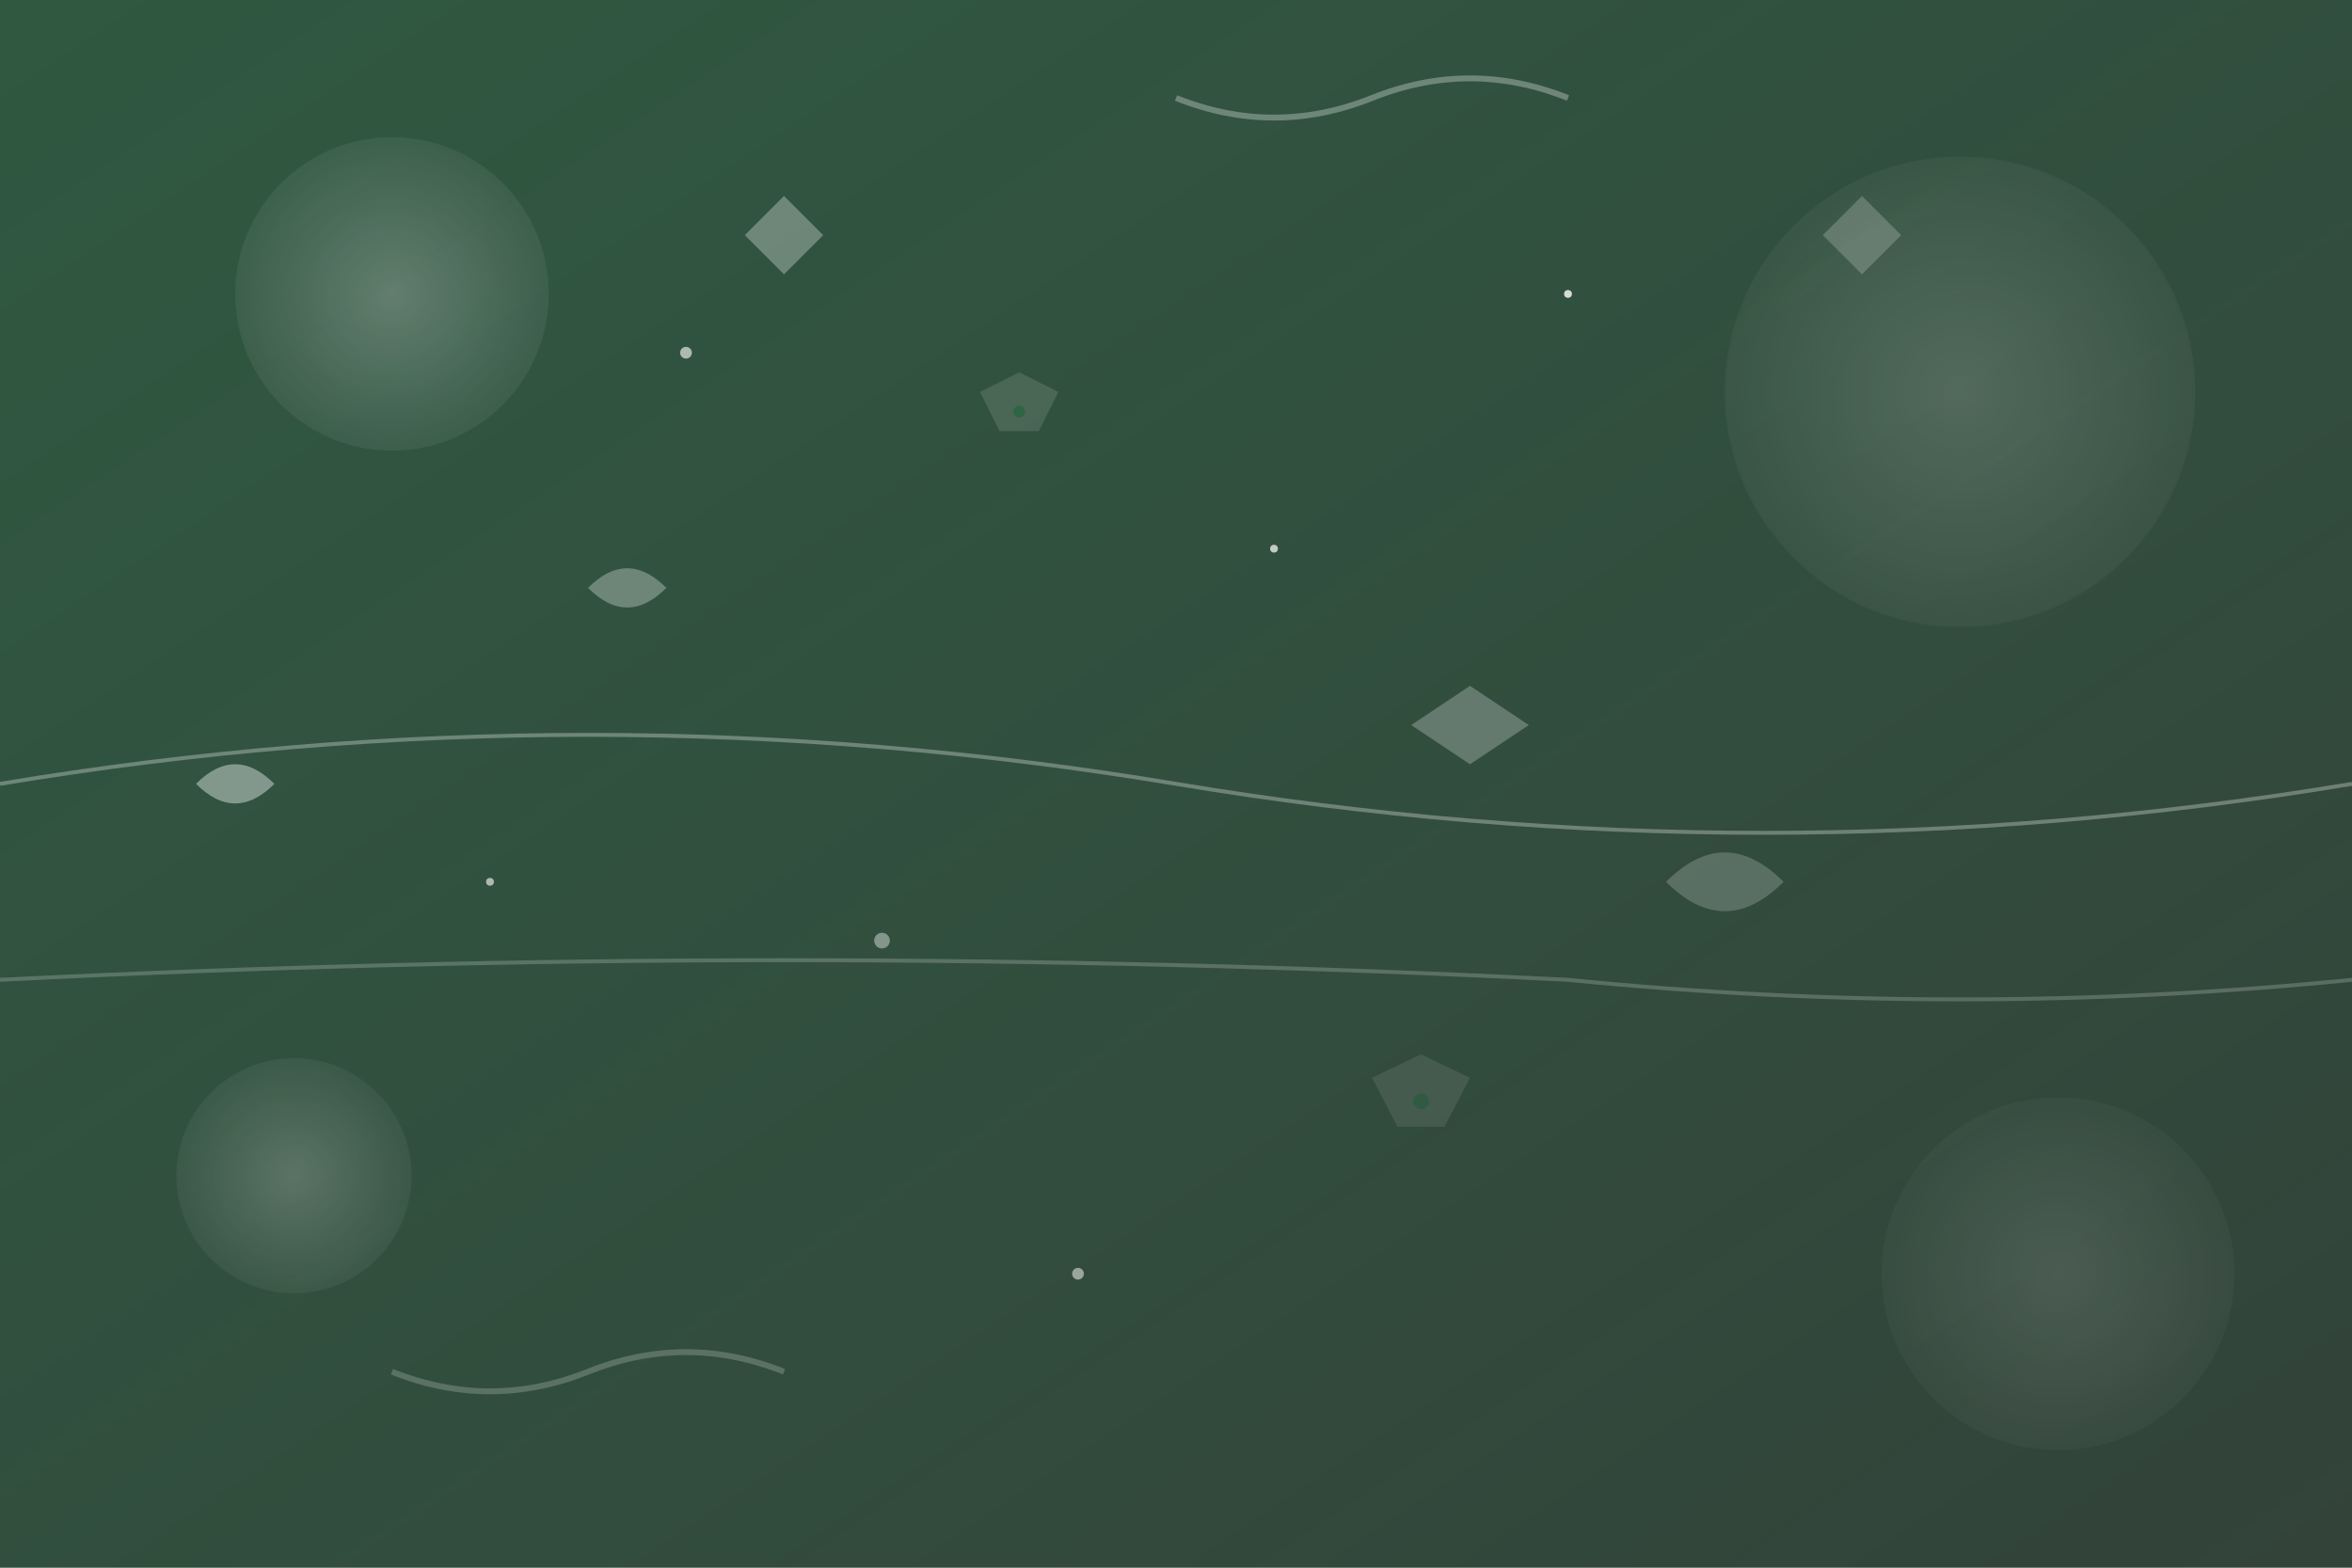 <svg width="1200" height="800" viewBox="0 0 1200 800" fill="none" xmlns="http://www.w3.org/2000/svg">
  <rect x="0" y="0" width="1200" height="800" fill="#333333" stroke="none"/>
  <!-- Background gradient -->
  <defs>
    <linearGradient id="bgGradient" x1="0%" y1="0%" x2="100%" y2="100%">
      <stop offset="0%" stop-color="#27ae60" stop-opacity="0.3"/>
      <stop offset="100%" stop-color="#2ecc71" stop-opacity="0.1"/>
    </linearGradient>
    <radialGradient id="circleGradient" cx="50%" cy="50%" r="50%">
      <stop offset="0%" stop-color="#ffffff" stop-opacity="0.4"/>
      <stop offset="100%" stop-color="#ffffff" stop-opacity="0.1"/>
    </radialGradient>
  </defs>
  
  <!-- Background -->
  <rect width="1200" height="800" fill="url(#bgGradient)"/>
  
  <!-- Abstract shapes representing sustainability -->
  <circle cx="200" cy="150" r="80" fill="url(#circleGradient)" opacity="0.6"/>
  <circle cx="1000" cy="200" r="120" fill="url(#circleGradient)" opacity="0.4"/>
  <circle cx="150" cy="600" r="60" fill="url(#circleGradient)" opacity="0.5"/>
  <circle cx="1050" cy="650" r="90" fill="url(#circleGradient)" opacity="0.3"/>
  
  <!-- Leaf shapes -->
  <path d="M300 300 Q320 280 340 300 Q320 320 300 300 Z" fill="#ffffff" opacity="0.3"/>
  <path d="M850 450 Q880 420 910 450 Q880 480 850 450 Z" fill="#ffffff" opacity="0.2"/>
  <path d="M100 400 Q120 380 140 400 Q120 420 100 400 Z" fill="#ffffff" opacity="0.4"/>
  
  <!-- Recycling symbols -->
  <g transform="translate(500, 200)" opacity="0.2">
    <path d="M0 0 L20 -10 L40 0 L30 20 L10 20 Z" fill="#ffffff" opacity="0.6"/>
    <circle cx="20" cy="10" r="3" fill="#27ae60"/>
  </g>
  
  <g transform="translate(700, 550)" opacity="0.15">
    <path d="M0 0 L25 -12 L50 0 L37 25 L13 25 Z" fill="#ffffff" opacity="0.6"/>
    <circle cx="25" cy="12" r="4" fill="#27ae60"/>
  </g>
  
  <!-- Flowing lines representing sustainability -->
  <path d="M0 400 Q300 350 600 400 Q900 450 1200 400" stroke="#ffffff" stroke-width="2" fill="none" opacity="0.3"/>
  <path d="M0 500 Q400 480 800 500 Q1000 520 1200 500" stroke="#ffffff" stroke-width="2" fill="none" opacity="0.2"/>
  
  <!-- Abstract geometric shapes -->
  <polygon points="400,100 420,120 400,140 380,120" fill="#ffffff" opacity="0.3"/>
  <polygon points="750,350 780,370 750,390 720,370" fill="#ffffff" opacity="0.25"/>
  <polygon points="950,100 970,120 950,140 930,120" fill="#ffffff" opacity="0.2"/>
  
  <!-- Floating particles -->
  <circle cx="350" cy="180" r="3" fill="#ffffff" opacity="0.6"/>
  <circle cx="650" cy="280" r="2" fill="#ffffff" opacity="0.7"/>
  <circle cx="450" cy="480" r="4" fill="#ffffff" opacity="0.4"/>
  <circle cx="800" cy="150" r="2" fill="#ffffff" opacity="0.8"/>
  <circle cx="550" cy="650" r="3" fill="#ffffff" opacity="0.5"/>
  <circle cx="250" cy="450" r="2" fill="#ffffff" opacity="0.6"/>
  
  <!-- Energy waves -->
  <path d="M600 50 Q650 70 700 50 Q750 30 800 50" stroke="#ffffff" stroke-width="3" fill="none" opacity="0.3"/>
  <path d="M200 700 Q250 720 300 700 Q350 680 400 700" stroke="#ffffff" stroke-width="3" fill="none" opacity="0.2"/>
</svg>
